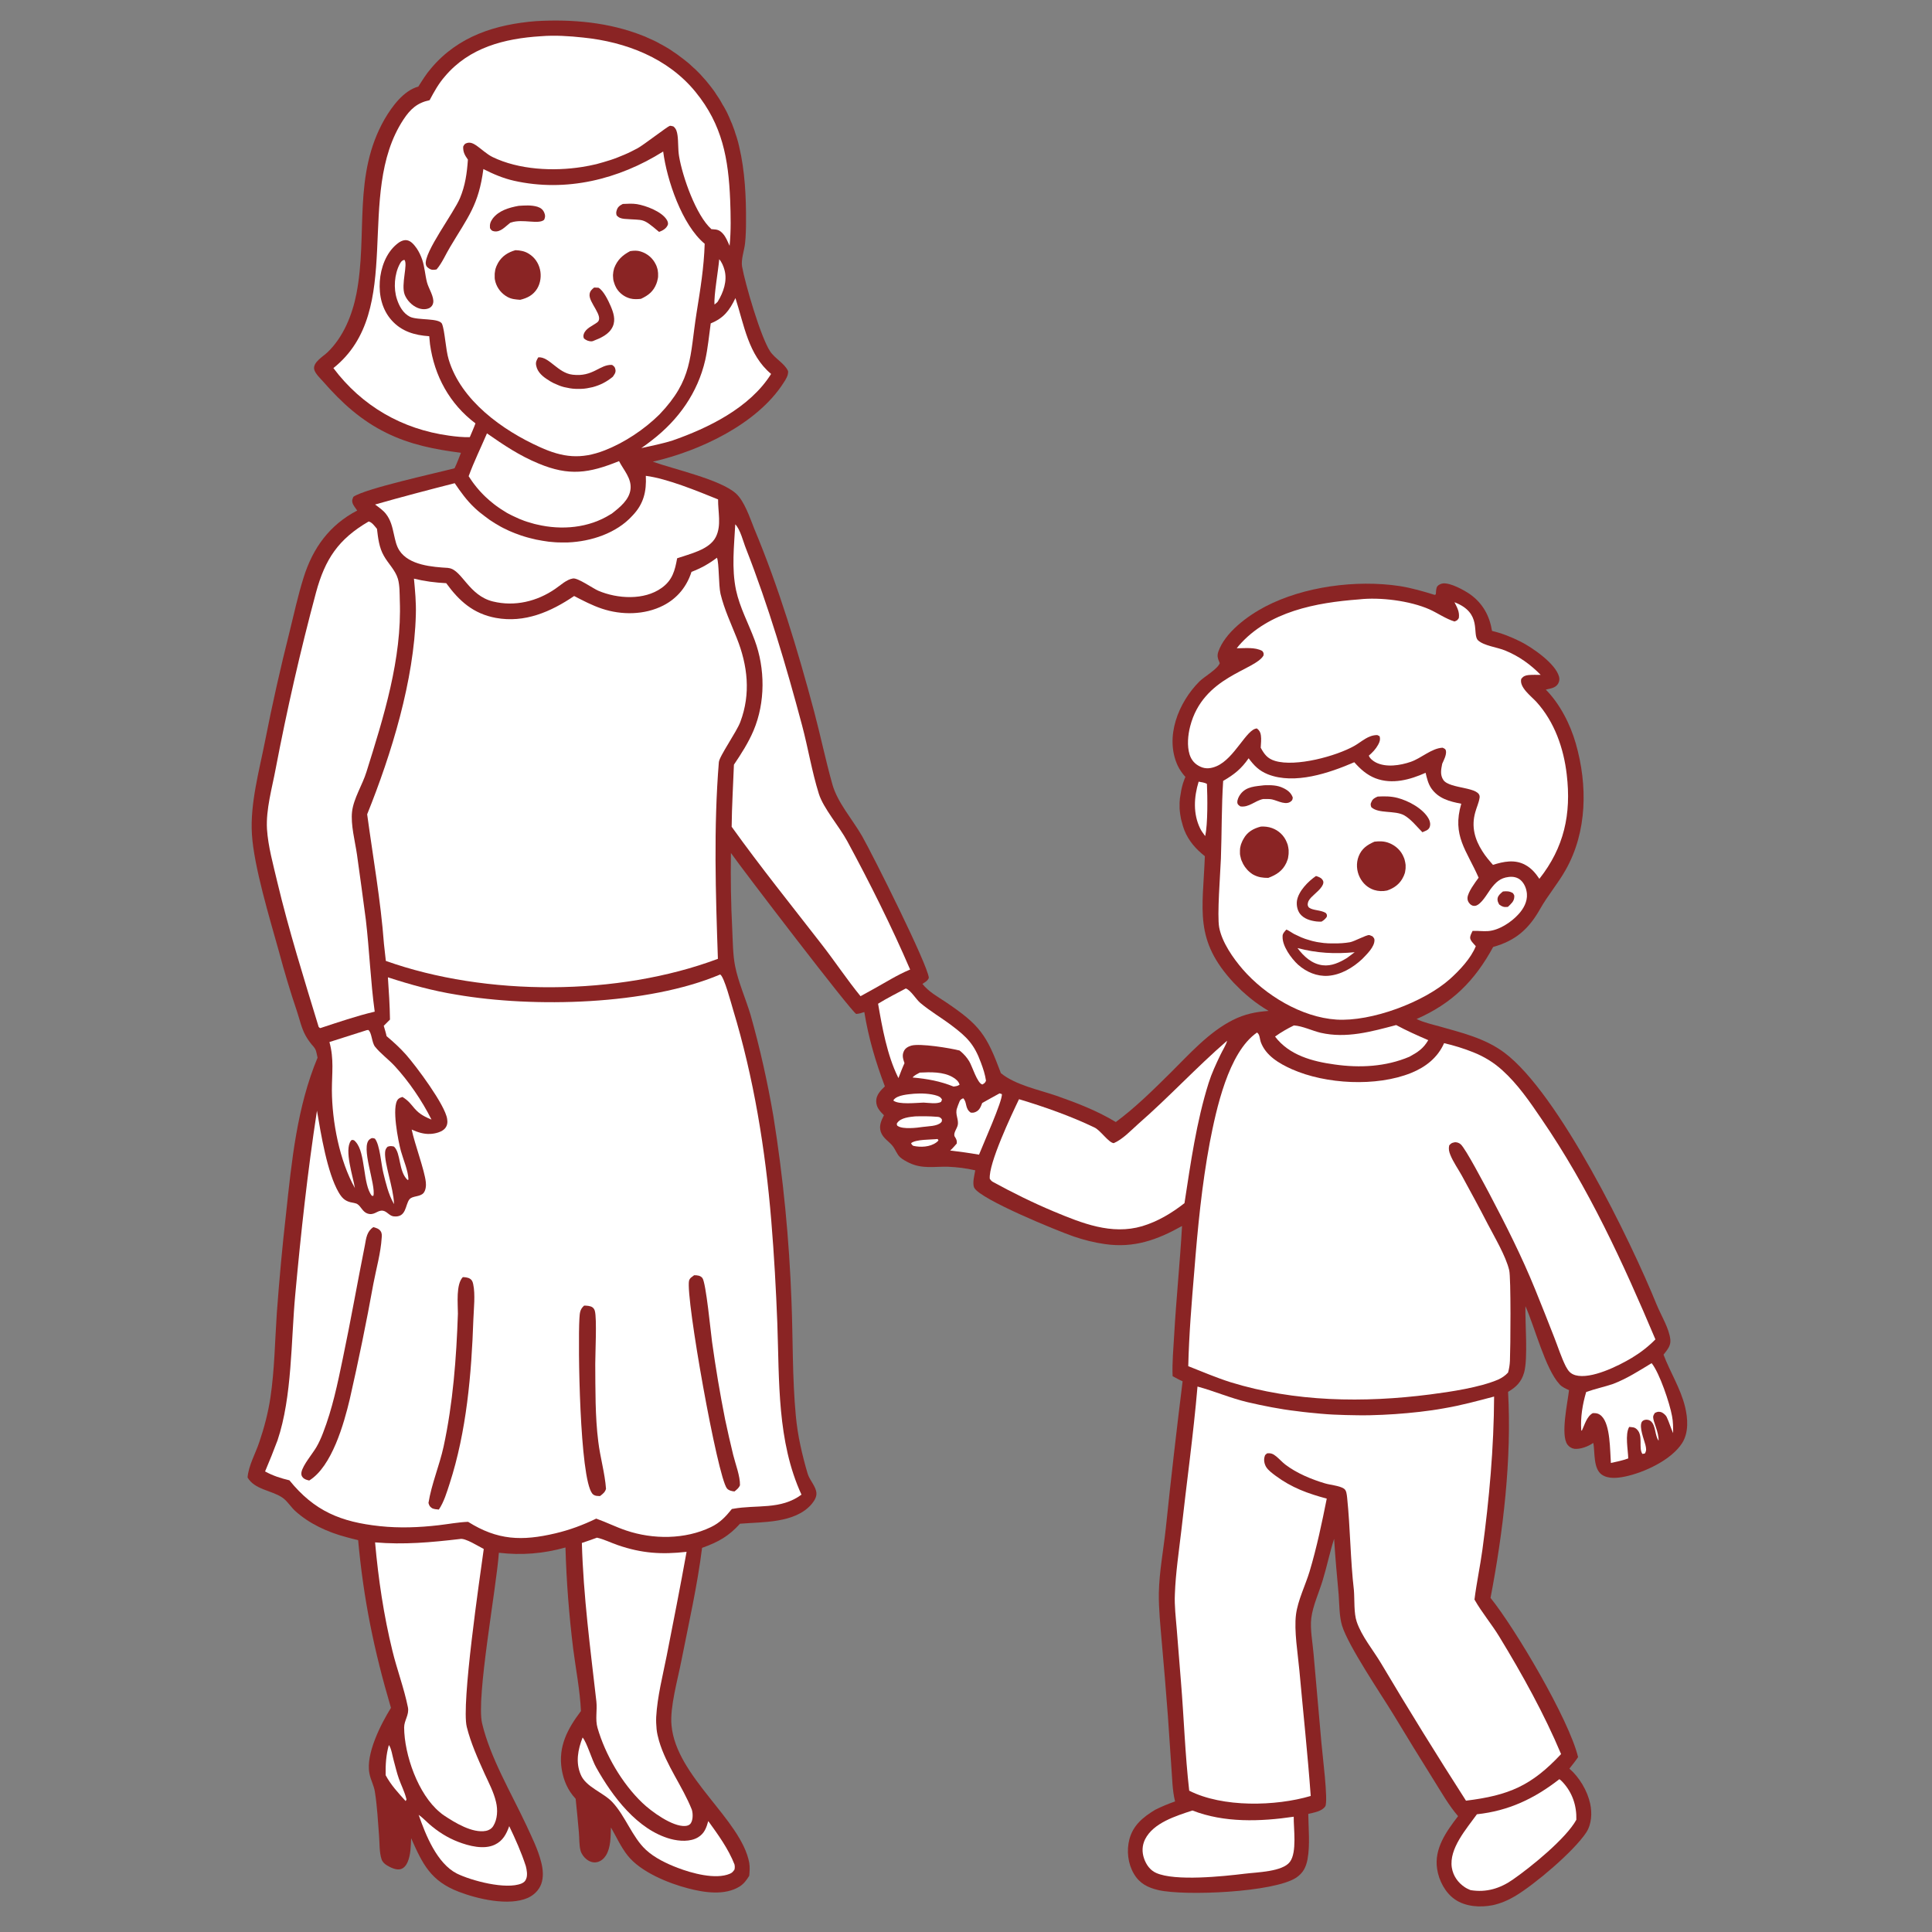 <?xml version="1.0" encoding="UTF-8"?> <svg xmlns="http://www.w3.org/2000/svg" xmlns:xlink="http://www.w3.org/1999/xlink" version="1.1" id="Layer_1" x="0px" y="0px" viewBox="0 0 1024 1024" style="enable-background:new 0 0 1024 1024;" xml:space="preserve"><rect x="0" y="0" width="1024" height="1024" fill="#808080" stroke="none"/> <style type="text/css"> .st0{fill:#8A2424;} .st1{fill:#FFFFFF;} </style> <path class="st0" d="M284.1,11.2c19.2-1.1,38.8,0.6,56.8,7.8c0.8,0.3,1.6,0.6,2.3,1c0.8,0.3,1.5,0.7,2.3,1c0.8,0.4,1.5,0.7,2.3,1.1 s1.5,0.8,2.2,1.2c0.7,0.4,1.5,0.8,2.2,1.2c0.7,0.4,1.5,0.9,2.2,1.3c0.7,0.4,1.4,0.9,2.1,1.4c0.7,0.5,1.4,0.9,2.1,1.4s1.4,1,2,1.5 s1.3,1,2,1.5c0.7,0.5,1.3,1.1,2,1.6c0.6,0.5,1.3,1.1,1.9,1.7c0.6,0.6,1.2,1.1,1.9,1.7c0.6,0.6,1.2,1.2,1.8,1.8 c0.6,0.6,1.2,1.2,1.7,1.8s1.1,1.2,1.7,1.9c0.6,0.6,1.1,1.3,1.6,1.9c0.5,0.7,1.1,1.3,1.6,2c0.5,0.7,1,1.3,1.5,2 c0.5,0.7,1,1.4,1.4,2.1c0.5,0.7,0.9,1.4,1.4,2.1c0.4,0.7,0.9,1.4,1.3,2.2c0.4,0.7,0.8,1.5,1.3,2.2c0.4,0.7,0.8,1.5,1.2,2.2 c0.4,0.8,0.8,1.5,1.1,2.3c0.4,0.8,0.7,1.5,1,2.3c0.3,0.8,0.7,1.5,1,2.3c0.3,0.8,0.6,1.6,0.9,2.4c0.3,0.8,0.6,1.6,0.8,2.4 c0.3,0.8,0.5,1.6,0.8,2.4c0.2,0.8,0.5,1.6,0.7,2.4c0.2,0.8,0.4,1.6,0.6,2.5c3,12.6,3.7,26.7,3.6,39.7c0,3.8-0.1,7.6-0.5,11.4 c-0.4,3.8-2.2,8.6-1.6,12.3c1.6,9.1,9.8,37.2,14.8,44.9c2.6,4,7.8,6.5,9.6,10.6c0.2,2.2-1.2,4.4-2.4,6.2 c-14,21.9-44.6,36.2-69.3,41.8c10.8,3.9,35.7,9.4,44,16.8c4.6,4.1,7.5,13.1,9.8,18.8c13,31.1,23,64.2,31.7,96.8 c3.4,12.8,6.1,25.9,9.7,38.7c2.7,9.6,10.7,18.6,15.7,27.3c5.7,10,35,68.5,35.4,75.2c-0.6,1.6-2.1,2.3-3.4,3.2 c3.5,4.3,7.7,6.5,12.2,9.5c18.3,12.3,21.8,17.4,29.4,37.8c7.7,6.3,20.2,8.8,29.5,12c10.8,3.8,21.5,7.9,31.4,13.9 c10.3-7.6,19.7-16.9,28.8-25.9c10.1-10,20.5-21.8,33.3-28.2c6.2-3.1,11.9-4.3,18.9-4.8c-1.7-1-3.4-2.1-5-3.2 c-1.6-1.1-3.2-2.3-4.8-3.6c-1.5-1.2-3-2.6-4.5-3.9c-1.4-1.4-2.8-2.8-4.2-4.2c-21.1-22.7-16.4-38.4-15.3-67.1 c-4.8-3.8-8.5-8-10.8-13.6c-0.2-0.6-0.4-1.1-0.6-1.7c-0.2-0.6-0.4-1.2-0.5-1.7c-0.2-0.6-0.3-1.2-0.5-1.8s-0.3-1.2-0.4-1.8 c-0.1-0.6-0.2-1.2-0.3-1.8c-0.1-0.6-0.1-1.2-0.2-1.8c-0.1-0.6-0.1-1.2-0.1-1.8c0-0.6,0-1.2,0-1.8c0-0.6,0-1.2,0.1-1.8 c0-0.6,0.1-1.2,0.2-1.8c0.1-0.6,0.2-1.2,0.3-1.8c0.1-0.6,0.2-1.2,0.3-1.8c0.1-0.6,0.3-1.2,0.4-1.8c0.2-0.6,0.3-1.2,0.5-1.8 c0.2-0.6,0.4-1.2,0.6-1.7c0.2-0.6,0.4-1.1,0.7-1.7c-1.6-1.8-3-3.7-4.1-6c-7-15.2,0.4-33.5,11.5-44.6c2.6-2.6,9.6-6.5,10.8-9.7 c-0.9-2.2-1.6-3.6-0.8-6c3.5-10.3,15.7-19.2,24.9-24c20.5-10.7,48.3-14.3,71.1-10.9c6.4,1,12.6,2.8,18.7,4.7l0.6-0.3 c0.1-1.2,0.1-3.3,0.8-4.2c0.6-0.9,2.1-1.5,3.1-1.6c4-0.3,11,3.5,14.3,5.8c6.7,4.8,10.3,11.4,11.6,19.4c5.2,1.2,10.4,3.3,15.2,5.7 c6.1,3.1,18.4,11.5,20.3,18.5c0.4,1.3,0.2,2.6-0.5,3.8c-1.4,2.3-4.1,2.5-6.5,3.1c7.5,7.6,13,18.4,15.9,28.6c6.3,22,6.1,46.7-5.4,67 c-4.1,7.3-9.5,13.5-13.6,20.8c-6,10.6-13,16.7-24.8,20c-9.8,18-21.7,29.9-40.6,38.2c3.7,1.8,8.1,2.8,12.1,3.9 c12,3.4,24.2,6.3,34.4,13.9c28.8,21.5,66.8,99.2,80.8,133.7c2.3,5.6,6.5,12.3,7.2,18.3c0.4,3.4-1.7,5.6-3.6,8.1 c3.5,9.3,9,17.8,11.4,27.6c1.5,6.2,2,13.6-1.5,19.2c-5.7,9-20.2,15.7-30.3,17.8c-3.9,0.8-8.8,1.4-12.3-1c-4.6-3.2-3.6-11.7-4.5-16.8 c-0.1,0.1-0.3,0.2-0.4,0.2c-2.5,1.7-6.5,3.2-9.6,2.9c-1.5-0.2-2.8-1-3.7-2.2c-3.8-5.1,0.1-22.3,0.8-28.9c-1.7-0.8-3.7-1.6-5-3.1 c-7.5-8-13.2-30.5-18.1-41.4c-0.2,9,1.4,27.7-0.7,35.2c-1.4,4.9-4.2,7.7-8.5,10.2c2,35.6-2.6,74.3-9.3,109.2 c13.2,16.4,41.7,64.6,46.4,84.4c-1.4,2.1-3,4.1-4.6,6.1c5.3,4.6,9.5,11.7,11,18.5c1.1,5,0.8,11-2.1,15.4 c-6.7,10.1-27.3,27.5-37.7,33.7c-3.7,2.2-7.7,3.9-11.9,4.8c-6.6,1.3-14.4,0.8-20-3.1c-5.1-3.5-8.5-10-9.4-16.1 c-1.7-10.8,4.9-19.9,11.1-28c-4.9-5.7-8.7-12.4-12.7-18.8c-7.3-11.7-14.6-23.5-21.7-35.3c-6.4-10.5-23.8-36.1-27.1-46.9 c-1.5-5-1.4-11.2-1.8-16.5c-0.9-9.8-1.8-19.7-2.4-29.5c-2.3,7.1-3.8,14.6-6,21.8c-1.9,6.4-5.3,13.7-6.1,20.2 c-0.7,5.8,0.7,13,1.2,18.9l4.2,47.6c0.4,5.1,3.7,30.7,2,33.3c-1.8,2.7-6.1,3.3-9,4c0.1,7.7,1,16.5-0.4,24.1c-0.8,4.2-2.4,7.3-6,9.7 c-11.8,7.8-58.9,9.8-73,6.6c-5.6-1.3-10-3.5-13-8.6c-3.2-5.4-4-12.3-2.4-18.4c2-7.5,7.4-11.8,13.7-15.6c3.4-1.7,6.8-3.1,10.5-4.4 c-1.5-6-1.5-12.5-2-18.7l-1.8-26.5c-1-13.3-2.1-26.6-3.3-39.9c-0.7-8.4-1.6-16.9-1.5-25.3c0.2-11.3,2.5-23.2,3.7-34.5 c2.7-26,5.7-51.9,8.9-77.8c-1.9-0.8-3.6-1.8-5.3-2.7c-0.3-7.1,0.4-14.4,0.8-21.4c1.1-19.4,3.1-38.8,4.2-58.2 c-13.2,7.4-25.5,11.8-40.8,9.6c-5.7-0.8-11.3-2.2-16.8-4.1c-8.4-2.9-49.1-19.5-52.5-25.7c-1.2-2.2,0.1-7,0.5-9.3 c-4.7-1.1-9.6-1.7-14.3-1.9c-7.5-0.2-13.7,1.3-20.8-2.1c-1.6-0.8-3.5-1.8-4.8-3c-1.6-1.5-2.4-4-3.8-5.8c-2.1-2.7-5.2-4.1-6.4-7.7 c-1-3.2,0.3-5.9,1.7-8.7c-2.2-2.2-4.1-4.2-4.1-7.5c0-3.3,2.4-5.7,4.6-7.8c-4.9-12.9-8.7-25.8-10.9-39.4c-1.5,0.5-2.7,0.9-4.3,1 c-2.5-1-60.7-77.1-66.4-85.3c-0.2,13.5,0,27,0.7,40.6c0.3,6.4,0.3,13.1,1.5,19.3c1.7,8.6,5.7,17.5,8.2,25.9c5,17.7,9,35.6,12.1,53.7 c2.6,16.2,4.7,32.5,6.3,48.9c1.6,16.4,2.7,32.8,3.3,49.2c0.8,20.2,0.4,40.7,2.3,60.8c0.5,5.2,1.3,10.4,2.4,15.5 c1.1,5.1,2.4,10.2,3.9,15.2c1,3.3,4.4,6.7,4.6,10.1c0.2,2.3-1.3,4.4-2.7,6.1c-8.8,10-25.7,9.2-37.8,10.2c-6,6.7-11.7,9.8-20.1,12.8 c-2.5,20.1-7.1,40.2-11,60c-1.9,9.8-6.1,24.4-5.2,34c2.4,27.3,36.9,49.9,41.2,72.9c0.4,2.3,0.2,4.6,0,6.9c-1.4,2.3-2.8,4.2-5.1,5.7 c-7.9,4.9-18.8,3.2-27.2,1c-10.5-2.7-25.3-8.7-32.2-17.5c-3.5-4.4-6-10-8.8-14.8c-0.2,4.9,0,10.6-2.7,14.9c-1.1,1.7-2.7,3.1-4.8,3.5 c-1.9,0.4-3.9-0.3-5.4-1.5c-1.4-1.1-2.7-2.8-3.2-4.6c-0.8-2.9-0.6-6.7-0.9-9.8c-0.5-5.9-1.1-11.8-1.7-17.7 c-4.2-4.5-6.4-9.7-7.4-15.7c-1.9-12.1,3.1-21.4,10.2-30.8c-0.5-10.9-2.7-22.1-4.1-32.9c-2.2-17.9-3.6-35.8-4.1-53.8 c-11.8,3.3-23.2,4.2-35.3,2.8c-1.3,18.6-12.1,76.7-8.9,90.4c4.3,18.2,15.5,37,23.4,53.9c2.9,6.3,6.2,12.8,7.9,19.6 c1,3.8,1.4,8,0,11.8c-1.3,3.3-3.8,5.7-7,7.2c-10.2,4.5-26.7,0.6-36.6-3.2c-14.9-5.7-19.2-14.6-25.3-28.4c-0.2,4.2-0.2,8.8-1.9,12.7 c-0.7,1.6-1.9,3.2-3.7,3.7c-2.3,0.6-5.2-0.8-7.2-2c-1.3-0.8-2.4-1.8-2.9-3.3c-1.2-3.6-1-8.5-1.3-12.3c-0.6-7.7-1-15.7-2.2-23.3 c-0.5-3.5-2.3-6.4-2.9-9.8c-2.1-10.3,6.1-26.3,11.4-34.8c-9-30.5-14.5-57.3-17.4-88.9c-2.1-0.5-4.2-1-6.3-1.6 c-9.8-2.6-19.5-7-27.1-13.9c-2.4-2.2-4.3-5.5-7-7.2c-5.6-3.7-14.5-4.1-18.2-10.5c0.5-6.3,4.2-12.7,6.2-18.7 c2.6-7.6,4.7-15.6,5.9-23.6c2.2-14.7,2.4-30,3.4-44.8c1.3-17.6,2.9-35.3,4.9-52.8c3-27.9,5.8-56.5,16.7-82.6 c-0.2-0.8-0.3-1.5-0.5-2.3c-0.3-1.4-0.6-2.3-1.5-3.4c-1.7-1.9-3.2-3.9-4.4-6.1c-2.1-3.8-3.1-8.5-4.5-12.7 c-3.6-10.6-6.8-21.4-9.7-32.2c-4.7-16.9-13.2-44.8-14.2-61.8c-1-16.2,3.9-33.7,7-49.5c3.8-19.3,8.1-38.5,12.9-57.5 c2.4-9.7,4.5-19.5,7.5-29c4.9-15.7,13.8-27.9,28.4-35.5c-0.8-1.2-2.1-2.7-2.5-4.1c-0.4-1.3,0-2,0.5-3.2c6.4-4.4,43.7-12.5,53.6-15.1 c1.3-2.7,2.3-5.4,3.4-8.2c-13.9-1.8-26.9-4.3-39.6-10.6c-13.4-6.6-23.6-15.9-33.4-27.1c-1.5-1.7-4.4-4.4-4.8-6.6 c-0.7-3.7,4.7-6.7,7.1-9c8.4-8.1,13.1-19.8,15.3-31c6.1-31.5-2.1-62.7,14.9-92.5c3.9-6.7,10.1-15.2,17.9-17.3 c2.1-3.3,4.1-6.6,6.7-9.6C242.8,19.1,262.8,12.9,284.1,11.2z"></path> <path class="st1" d="M496.9,603.7c0.2,0.1,0.3,0.4,0.5,0.7c-0.4,0.5-0.5,0.7-1.1,1.1c-3.4,2.5-8.4,2.7-12.3,1.8 c-1-0.9-0.6-0.4-1.1-1.4C485.4,603.8,493.5,604.1,496.9,603.7z"></path> <path class="st1" d="M381.2,137.4c1.3,1.4,2.3,3.8,2.8,5.7c1.6,5.8-0.6,11.9-3.6,16.8c-0.5,0.6-1.1,1-1.7,1.5 C378.3,156.7,380.7,143.4,381.2,137.4z"></path> <path class="st1" d="M487.5,568.5c5.6-0.3,12.4-0.5,17.4,2.4c1.6,0.9,3.2,2.2,3.7,4c-1.1,0.8-1.9,0.8-3.2,1 c-7.2-2.9-13.9-4.1-21.7-4.8C484.6,569.9,486.1,569.3,487.5,568.5z"></path> <path class="st1" d="M484.5,579.7c3.7-0.3,8.8-0.1,12.3,1.1c1.3,0.5,1.8,0.8,2.5,2l-0.5,1.2c-2.2,1.3-6.7,0.5-9.3,0.4 c-3.7,0.1-13.3,1.2-16-1.1c0.1-0.1,0.1-0.3,0.2-0.4C475.7,580.3,481.6,580,484.5,579.7z"></path> <path class="st1" d="M485.1,591.7c3.7-0.1,7.5-0.1,11.2,0.2c1.5,0.1,1.9,0.1,2.9,1.3c0,0.8,0.2,1.1-0.4,1.7c-2,2.1-7,2-9.7,2.4 c-3.2,0.5-10.4,1.3-13.1-0.4c-0.7-0.4-0.5-0.4-0.7-1.3c0.1-0.2,0.2-0.3,0.3-0.5C477.5,592.4,482.1,592,485.1,591.7z"></path> <path class="st1" d="M206.1,924.9c1.3,1.5,2,6.3,2.6,8.3c0.9,3.2,1.6,6.4,2.7,9.5c1.2,3.4,2.9,6.7,3.8,10.1c0.3,1.3,0.4,0.7-0.2,1.8 c-4-4.4-7.8-8.5-10.6-13.7C204.3,935.3,204.6,930.2,206.1,924.9z"></path> <path class="st1" d="M635.3,414.3c1.5,0.3,3.1,0.4,4.4,1.2c0.3,7.1,0.5,20.9-0.9,27.6l-0.2-0.2c-0.9-1.2-1.8-2.4-2.5-3.8 C632.3,431.3,632.8,422.5,635.3,414.3z"></path> <path class="st1" d="M529.8,579.5l1.2,0.4c0.6,3.1-10.2,27.2-12.1,32.1c-5.1-0.9-10.2-1.6-15.3-2.2c1.3-1.1,2.3-2.4,3.5-3.7 c0.1-1.3,0-1.8-0.6-2.9c-0.1-0.1-0.5-0.9-0.6-1c-0.6-1.8,1.3-4,1.7-5.8c0.7-3.1-1.6-5.9-0.3-9.2c0.3-0.9,0.6-1.8,1-2.7 c0.5-1.5,0.9-1.8,2.2-2.4c2.2,2.1,0.8,5.4,4,7.6c0.9,0.1,1.6,0.1,2.5-0.3c2.2-0.9,2.8-2.8,3.6-4.8 C523.7,582.8,526.8,581.2,529.8,579.5z"></path> <path class="st1" d="M221.9,961.9c2,1.4,3.8,3.3,5.6,4.9c4.6,4,9.6,7.2,15.3,9.4c5.7,2.2,13.7,4.3,19.5,1.5c4.2-2,6.1-5.6,7.6-9.8 c3.3,6.9,6.4,13.8,8.8,21.2c0.5,2,1,4.7,0.2,6.7c-0.5,1.3-1.2,1.9-2.5,2.5c-8.3,3.4-26.6-1.5-34.3-5.3 C231.6,987.6,225.6,972.6,221.9,961.9z"></path> <path class="st1" d="M480.1,523.9c2.7,1,5.3,5.6,7.6,7.6c5.2,4.4,11.4,8,16.8,12.1c8.1,6.1,11.9,10,15.4,19.6 c1.2,3.2,2.2,6.2,2.7,9.6c-0.5,1.2-0.8,1.3-1.9,2c-2.7-0.5-5.4-9.7-7-12.3c-1.3-2.1-2.7-3.7-4.6-5.3c-0.2-0.1-0.3-0.2-0.5-0.4 c-5-1.3-21-3.9-25.6-2.6c-1.7,0.5-3.3,1.4-4,3.1c-1,2.2-0.3,4.1,0.4,6.2c-1.2,2.6-2.2,5.3-3.2,7.9c-0.1-0.2-0.2-0.4-0.3-0.6 c-5.7-11.6-8.3-26.1-10.5-38.8C470.2,529,475.3,526.5,480.1,523.9z"></path> <path class="st1" d="M308.8,920.9c2.3,2.7,4.9,11.9,7.2,15.9c8.5,15.2,21.8,33.1,39.5,37.9c4.5,1.2,10.4,1.6,14.5-0.9 c3.3-2,4.4-5,5.4-8.6c5.2,7.2,10.6,14.6,13.9,23c0.2,1,0.2,1.7,0,2.7c-0.7,1-1.2,1.7-2.4,2.2c-7.6,3.3-20.4-0.3-27.7-3.1 c-5.8-2.2-12.3-5.3-16.9-9.6c-7.2-6.7-10.8-17.8-17.7-25.2c-4.7-5.1-14.1-8-16.8-14.6C305,934.1,306.3,927.3,308.8,920.9z"></path> <path class="st1" d="M685.8,543.5c4.6,0.3,9.6,2.8,14.2,3.9c13.6,3.1,26.8-0.6,40-4.1c5.6,3,11.2,5.5,17,8c-2.6,4.5-5.6,6.4-10,8.8 c-12.5,5.3-26.3,6-39.6,4.1c-11.8-1.6-24.1-4.9-31.6-14.8C679,547.1,682.3,545.2,685.8,543.5z"></path> <path class="st1" d="M875.4,722.5c4.2,5.2,9.6,21.3,10.8,28c0.6,3,0.6,6,0.6,9.1c-1.3-2.8-2.1-5.8-3.4-8.5c-0.5-1.1-2-2.4-3.2-2.7 c-1.4-0.3-1.8-0.1-3.1,0.5c-0.4,0.7-0.9,1.3-0.9,2.2c0,2.5,3,7.8,2.9,12.5c-2.1-2.8-1.4-8.1-4.2-10.4c-0.9-0.7-2.2-0.9-3.2-0.6 c-0.7,0.2-1.3,0.6-1.6,1.2c-1.3,2.8,1.2,9,2,12c0.4,1.8,0.7,3-0.3,4.6l-1.3,0.2c-2.2-3.2,0.6-9.6-2.9-13c-1.3-1.3-2.5-1.1-4.1-1.3 c-2.3,4-0.6,12.1-0.5,16.7c-3,1.1-6,1.7-9.2,2.4c-0.5-6.4-0.2-20.2-4.9-24.8c-1.4-1.4-2.8-1.7-4.7-1.6c-3.2,1.7-4.3,6.2-5.8,9.3 l-0.3-0.2c-0.5-6.8,0.7-13.9,2.6-20.3c4.7-1.7,9.6-2.7,14.3-4.3C862.3,730.7,868.8,726.5,875.4,722.5z"></path> <path class="st1" d="M389.8,158c4.6,14.2,6.8,30.1,18.9,40.2c-11.2,17.9-33.3,28.7-52.6,35.4c-5.3,1.6-10.7,2.7-16.2,3.9 c1.9-1.3,3.8-2.7,5.7-4.2c14-10.8,24.2-25.1,28.2-42.5c1.4-6.3,2-13,2.9-19.4C383.6,168.6,386.6,164.6,389.8,158z"></path> <path class="st1" d="M826.5,943c0.6,0.4,1.2,1,1.7,1.5c5.2,5.6,7.5,12.5,7.3,20c-5.4,9.9-24,25-33.5,31.6 c-6.8,4.8-14.2,7.1-22.6,5.7c-1.1-0.5-2.1-0.9-3.1-1.6c-3.6-2.4-6.1-6-6.8-10.3c-1.6-10.1,7.8-20.6,13.3-28.3 C799.6,959.8,813.3,953.3,826.5,943z"></path> <path class="st1" d="M194.4,546l0.8-0.1c1.9,1.3,1.8,6.7,3.6,8.9c2.9,3.6,7,6.6,10.2,10c7.6,8.2,14.7,18.6,19.7,28.6 c-10.4-4.1-8.7-7.9-15.4-12c-0.9,0.3-1.6,0.5-2.3,1.2c-3.6,3.8,0.1,22.4,1.5,27.5c1.3,4.7,3.8,10.2,4,15.1l-0.5,0.2 c-4.9-4.7-3.4-14.2-7.2-17.7c-1.4-0.3-2-0.4-3.4,0.1c-0.9,1-1.2,1.6-1.3,3c-0.4,5.7,4.4,19,4.7,26.7l0,0.7l-0.2-0.4 c-2.8-5.1-4-10.4-5.4-16c-1.2-4.6-1.8-15-4.5-18.3c-1.2-0.4-1.6-0.5-2.7,0.3c-5.2,3.7,3.4,24.3,1.9,30l-0.8,0 c-4.9-6-3.2-22.8-8.6-28.6c-0.8-0.9-0.9-1-2.1-1c-0.1,0.1-0.3,0.3-0.4,0.4c-3.7,4.9,1.2,19.2,2.1,25.1 c-8.2-14.6-12.1-35.2-12.2-51.8c0-9.1,1.2-16.6-1.3-25.6L194.4,546z"></path> <path class="st1" d="M632,959.6c16.9,6.6,36.1,5.9,53.7,3.3c-0.1,6.3,1.8,18.8-2,23.9c-3.9,5.3-17.5,5.5-23.9,6.3 c-11.4,1.4-37,4.1-47-0.4c-3.2-1.4-5.3-4.4-6.4-7.6c-1.2-3.4-1.1-6.9,0.5-10.2C611.3,966.1,623.3,962.5,632,959.6z"></path> <path class="st1" d="M258.1,229.7c8.9,6.2,17.2,11.8,27.4,16c16.1,6.7,26.6,5.2,42.6-1.3c2.4,4.7,6.7,9.1,6.1,14.8 c-0.6,5.7-5.7,9.7-9.9,13c-0.2,0.1-0.4,0.3-0.7,0.4c-11.5,7.3-26,8.5-39,5.4c-0.9-0.2-1.8-0.4-2.7-0.7c-0.9-0.3-1.8-0.5-2.7-0.8 c-0.9-0.3-1.8-0.6-2.7-1c-0.9-0.3-1.8-0.7-2.6-1.1c-0.9-0.4-1.7-0.8-2.6-1.2c-0.8-0.4-1.7-0.9-2.5-1.3c-0.8-0.5-1.6-1-2.4-1.5 c-0.8-0.5-1.6-1-2.4-1.6c-0.8-0.5-1.5-1.1-2.3-1.7c-0.7-0.6-1.5-1.2-2.2-1.8c-0.7-0.6-1.4-1.3-2.1-1.9c-0.7-0.7-1.4-1.3-2-2 c-0.7-0.7-1.3-1.4-1.9-2.1c-0.6-0.7-1.2-1.4-1.8-2.2c-0.6-0.7-1.1-1.5-1.7-2.3c-0.5-0.8-1.1-1.6-1.6-2.4 C251.2,244.7,254.9,237.2,258.1,229.7z"></path> <path class="st1" d="M316.4,815c3.7,0.8,7.6,2.8,11.2,4c12.6,4.3,23,5,36.3,3.5c-3.3,18.3-6.9,36.6-10.5,54.9 c-2.1,10.6-5,21.8-5.6,32.6c-0.1,2.1,0,4.3,0.2,6.4c0.2,2.1,0.7,4.2,1.3,6.3c3.9,13.2,12.4,23.9,17.4,36.5c0,0.1,0.1,0.3,0.1,0.4 c0.5,1.9,0.5,5.1-0.7,6.8c-0.7,1-1.7,1.3-2.9,1.4c-6.8,0.5-18-7.7-22.7-12.2c-10.8-10.3-19.7-25.6-23.8-39.8 c-1.3-4.5-0.1-9.3-0.6-13.9c-3.2-28.1-6.9-55.8-7.7-84.1C311.1,816.9,313.7,816,316.4,815z"></path> <path class="st1" d="M650.4,551.6c-0.5,2.2-2.6,5.4-3.6,7.6c-2.3,4.8-4.6,9.7-6.2,14.8c-6.5,20.7-9.5,42.3-12.8,63.7 c-6.8,5.3-14.1,9.7-22.4,12.2c-16.3,4.8-32-1.6-46.9-7.8c-11.2-4.7-21.7-9.9-32.3-15.7c-0.8-0.5-1-0.8-1.6-1.6 c-0.7-8.1,11.5-33.9,15.5-42.2c13.4,4,27.5,9,40,15c3.2,1.5,7.4,8,10.2,8.3c4.7-2,9.2-6.8,13-10.2 C619.8,581.3,634.1,565.7,650.4,551.6z"></path> <path class="st1" d="M243.8,815.7c2.7-0.7,10,4,12.6,5.3c-2.1,15.3-12,82.4-9,94.3c2.1,8.5,5.9,16.9,9.5,24.9 c2.2,4.8,4.8,9.7,6,14.9c1,4.1,0.8,9.2-1.5,12.8c-0.9,1.4-2.3,2.2-3.8,2.5c-7.2,1.4-16.6-4.4-22.3-8.2c-0.8-0.5-1.5-1.1-2.2-1.7 c-11.5-9.5-18.8-30.4-18.9-44.9c0-3.8,2.8-6.7,2-10.7c-2-10-5.8-20-8.2-29.9c-4.6-18.7-7.5-38.3-9.2-57.5 C214.1,818.8,228.4,817.5,243.8,815.7z"></path> <path class="st1" d="M342.3,252.2c11.5,1.5,27.4,8.1,38.3,12.5c-0.1,6.5,1.9,13.8-1.2,19.9c-3.4,6.8-13.9,9-20.5,11.3 c-1.2,6.6-2.5,11.6-8.2,15.7c-9.3,6.7-23.5,5.8-33.6,1.5c-2.8-1.2-10.8-6.9-13.4-6.5c-3.4,0.5-6.6,3.6-9.4,5.5 c-9.7,6.7-21.5,9.5-33,6.7c-12.8-3.1-16.4-16.6-23.3-17.7c-0.2,0-0.3,0-0.5-0.1c-8.4-0.5-20.7-1.4-25.8-9.2 c-1.7-2.6-2.2-5.5-2.9-8.5c-0.9-4.1-1.7-7.7-4.3-11c-1.5-1.9-3.7-3.4-5.7-4.9c14-4,28.1-7.7,42.2-11.3c3.2,4.7,6.4,9.2,10.7,13.2 c0.8,0.8,1.7,1.5,2.5,2.2c0.9,0.7,1.8,1.4,2.7,2.1c0.9,0.7,1.8,1.3,2.7,2c0.9,0.6,1.9,1.2,2.8,1.8c1,0.6,1.9,1.1,2.9,1.7 c1,0.5,2,1.1,3,1.5c1,0.5,2,1,3.1,1.4c1,0.4,2.1,0.9,3.1,1.2c1.1,0.4,2.1,0.8,3.2,1.1c1.1,0.3,2.2,0.7,3.2,0.9 c1.1,0.3,2.2,0.5,3.3,0.8c1.1,0.2,2.2,0.4,3.3,0.6c1.1,0.2,2.2,0.3,3.3,0.5c1.1,0.1,2.2,0.2,3.4,0.3c1.1,0.1,2.2,0.1,3.4,0.1 c1.1,0,2.2,0,3.4,0c12.3-0.5,25.8-4.9,34.2-14.2C341.2,267.1,342.7,260.4,342.3,252.2z"></path> <path class="st1" d="M389.7,277.9c2.7,2.7,4.2,9.2,5.7,12.9c11.9,30.4,21.3,62.1,29.7,93.6c3.2,12,5.2,24.5,8.9,36.3 c2.4,7.7,10.9,17.4,15.1,25.2c11.8,21.8,23.5,45.2,33.3,68c-0.1,0-0.2,0.1-0.3,0.1c-6.7,2.8-12.9,6.8-19.3,10.3l-6.7,3.7 c-7.2-8.8-13.6-18.5-20.7-27.6c-16.2-20.9-32.1-40.6-47.6-62.2c0.1-11,0.8-22,1.2-32.9c3.9-5.8,7.7-11.7,10.4-18.1 c6.3-14.9,6.2-32.9,0.6-47.9c-3.3-8.9-7.9-17.3-9.9-26.6C387.7,301.1,389.1,289.5,389.7,277.9z"></path> <path class="st1" d="M195.4,276.4c1.8,0.4,3.2,2.5,4.4,3.9c0.6,4.9,1.1,9.8,3.6,14.2c2.3,4.2,6.1,7.6,7.5,12.3c1,3.5,0.9,7.9,1,11.5 c1.2,30.8-8.6,61.9-17.7,90.9c-2.1,6.8-6.8,14-7.6,21c-0.8,6.8,1.6,15.8,2.6,22.7c1.6,11.5,3.2,23,4.7,34.6 c1.9,16.2,2.5,32.6,4.7,48.7c-9.8,2.3-19.3,5.6-28.8,8.7c-0.5-0.1-0.2,0-0.9-0.6c-7.8-25.6-15.8-51.1-22-77.1 c-2.1-9-4.8-18.5-5.4-27.8c-0.6-10.4,2.7-21.7,4.6-31.9c6-31.4,13.1-62.6,21.4-93.5C172.3,296.3,179.4,285.7,195.4,276.4z"></path> <path class="st1" d="M720.2,317.7c11.3-1.3,27.1,0.7,37.5,5.3c4.4,2,8.6,5,13.2,6.4c1.4-0.5,1.5-0.6,2.3-1.8 c0.5-3.3-0.9-5.6-2.3-8.4c15,5.7,9.1,16.9,12.5,20.2c3.1,2.9,10.4,3.7,14.4,5.4c7.3,3,13.3,7.3,18.8,12.9c-2.1,0-4.3-0.1-6.5,0.1 c-1.7,0.2-2.7,0.6-3.8,2c-1.2,4.5,5.3,9.2,8.1,12.3c9.5,10.5,14.4,24.5,16,38.4c2.5,21-1.4,38.7-14.5,55.3c-2-3-4.3-5.7-7.5-7.4 c-5.5-3-11.4-1.8-17.1,0c-2-2.3-4-4.6-5.6-7.2c-4.1-6.4-5.9-13.1-3.8-20.6c0.7-2.6,1.9-5.1,2.3-7.7c1.1-6.1-15.8-4.5-19.2-9.5 c-1.8-2.7-1.2-5.6-0.6-8.6c0.8-1.8,2.3-4.6,2-6.7c-0.2-1.2-0.8-1.3-1.8-1.8c-5.9,0.3-11.3,5.6-16.9,7.5c-5.5,1.9-13.1,3.1-18.5,0.3 c-1.4-0.7-3.2-2.1-3.7-3.6c1.9-1.6,3.7-3.5,4.9-5.7c0.9-1.6,1.3-2.9,0.8-4.6l-1.2-0.6c-4.9,0-8.1,3.4-12.1,5.7 c-9.7,5.5-31.1,11.3-42.1,8c-4-1.2-5.7-3.5-7.6-7c0.1-2.1,0.4-4.5,0.1-6.5c-0.2-1.6-0.8-2.7-2.1-3.7c-5.5,0.2-11.8,15.9-21.4,20 c-2.8,1.2-5.7,1.6-8.5,0.3c-2.9-1.3-4.8-3.4-5.8-6.5c-1.4-4.5-0.9-10.3,0.3-14.9c6.8-26.6,34.4-29.6,38.9-37.6 c0.1-1.4,0.1-1.3-0.7-2.4c-3.9-2.1-9.1-1.4-13.5-1.4c0.4-0.5,0.7-0.9,1.1-1.4C672.4,324,697.7,319.4,720.2,317.7z"></path> <path class="st1" d="M661.8,401.9c2.9,3.9,5.5,6.6,10.2,8.5c14.2,5.6,32.6-0.7,45.8-6.4c3.2,3.6,6.6,6.7,11.2,8.5 c8.9,3.4,18.3,0.8,26.6-2.9c0.7,2.9,1.3,5.7,3,8.2c3.8,5.5,9.7,7,15.9,8.2c-5,17,2.9,24.7,9.2,39.2c-1.9,2.6-5.6,7.5-5.9,10.6 c-0.1,1.3,0.4,2.4,1.3,3.3c0.8,0.8,1.7,1.2,2.9,1c3.1-0.7,6.2-6.3,8-8.8c2.7-3.6,5.1-6,9.7-6.5c2.3-0.3,4.6,0.2,6.3,1.7 c2,1.8,3.1,4.6,3.3,7.3c0.3,4.1-1.8,7.9-4.5,10.8c-3.8,4.2-10.3,8.5-16.1,8.9c-2.6,0.2-5.1-0.2-7.7-0.1l-0.5,0 c-0.5,0.9-1.2,2.4-1.3,3.4c-0.1,1.7,1.9,3.4,3,4.7c-2.6,6.5-8.6,12.8-13.7,17.4c-13.8,12.3-41.6,22.7-60.2,21.5 c-18.4-1.2-37.7-12.9-49.6-26.6c-5.1-5.9-11-14.3-12.5-22.2c-1.2-6.3,0.6-28.7,0.9-36.5c0.5-13.7,0.3-27.6,1.2-41.2 C654.3,410.4,657.9,407.5,661.8,401.9z"></path> <path class="st0" d="M796.6,472.5c2.1-0.2,3.5-0.2,5.3,0.9c0.5,0.8,0.8,1,0.7,2c-0.1,2.4-1.7,3.6-3.3,5.2c-0.1,0-0.3,0.1-0.4,0.1 c-1.8,0.2-2.9-0.2-4.3-1.3c-0.6-1.2-1.1-2-0.8-3.5C794.2,474.4,795.4,473.5,796.6,472.5z"></path> <path class="st0" d="M697.5,464.3c1,0.3,2.5,0.8,3.2,1.7c0.5,0.6,0.8,1.2,0.7,1.9c-0.3,2.7-4.5,5.7-6.4,7.7 c-1.2,1.3-1.9,2.3-1.9,4.1c0.2,0.5,0.3,1.1,0.8,1.4c2,1.5,6.3,1.2,8.8,2.8c0.7,1,0.7,0.9,0.5,2.1c-0.9,1.2-1.6,1.8-2.8,2.5 c-0.9,0-1.7,0-2.6-0.1c-3.3-0.4-6.7-1.4-8.8-4.1c-1.4-1.9-1.9-4.5-1.6-6.8C688.2,472.3,693.4,467.1,697.5,464.3z"></path> <path class="st0" d="M670.1,416.2c3.5-0.1,6.9-0.1,10.1,1.5c2.3,1.1,4.1,2.5,5,5c-0.1,0.6-0.1,1.1-0.5,1.6c-2.7,3-7.3,0.1-10.5-0.6 c-1.5-0.3-3.2-0.2-4.7-0.2c-4.4,0.9-7.5,4.6-12.1,3.9c-0.9-0.7-1.5-0.9-1.6-2.2c0-1.5,0.8-3.1,1.7-4.3 C660.6,416.8,665.4,416.8,670.1,416.2z"></path> <path class="st0" d="M730.2,422.2c3.6-0.2,7-0.2,10.5,0.7c5.8,1.5,13.7,5.7,16.6,11.2c0.7,1.3,1,3,0.4,4.4c-0.7,1.6-2.3,1.9-3.8,2.6 c-3-3-6-6.9-9.7-9c-5-2.7-13.6-0.7-17.4-4.3c-0.4-1.3-0.5-1.6,0.1-2.8C727.5,423.4,728.8,422.8,730.2,422.2z"></path> <path class="st0" d="M728.5,446.1c2.6-0.3,5.2-0.3,7.7,0.7c3.6,1.4,6.5,4.1,7.9,7.8c0.2,0.4,0.3,0.8,0.4,1.2 c0.1,0.4,0.2,0.8,0.3,1.3c0.1,0.4,0.1,0.9,0.2,1.3c0,0.4,0,0.9,0,1.3c0,0.4,0,0.9-0.1,1.3c-0.1,0.4-0.1,0.9-0.2,1.3 c-0.1,0.4-0.2,0.8-0.4,1.2c-0.1,0.4-0.3,0.8-0.5,1.2c-1.7,3.7-4.8,6-8.6,7.3c-2.3,0.5-4.7,0.4-6.9-0.3c-3.4-1.1-6-3.5-7.6-6.7 c-1.7-3.4-2-7.5-0.6-11.1C721.7,449.8,724.6,447.8,728.5,446.1z"></path> <path class="st0" d="M668.3,438.1c1.9-0.1,4,0.1,5.9,0.8c3.6,1.3,6.4,4,7.8,7.5c0.2,0.4,0.3,0.9,0.5,1.3c0.1,0.4,0.2,0.9,0.3,1.4 c0.1,0.5,0.1,0.9,0.2,1.4c0,0.5,0,0.9,0,1.4c0,0.5,0,0.9-0.1,1.4c-0.1,0.5-0.1,0.9-0.2,1.4c-0.1,0.5-0.2,0.9-0.4,1.3 c-0.2,0.4-0.3,0.9-0.5,1.3c-2,4.3-5.3,6.4-9.6,8c-2.9,0-5.3-0.3-7.9-1.7c-0.4-0.2-0.8-0.5-1.2-0.8c-0.4-0.3-0.8-0.6-1.1-0.9 c-0.4-0.3-0.7-0.7-1-1c-0.3-0.4-0.6-0.7-0.9-1.1c-0.3-0.4-0.6-0.8-0.8-1.2c-0.3-0.4-0.5-0.8-0.7-1.3c-0.2-0.4-0.4-0.9-0.6-1.3 c-0.2-0.5-0.3-0.9-0.4-1.4c-0.1-0.4-0.2-0.9-0.3-1.3c-0.1-0.4-0.1-0.9-0.1-1.3s0-0.9,0-1.3c0-0.4,0.1-0.9,0.1-1.3 c0.1-0.4,0.2-0.9,0.3-1.3c0.1-0.4,0.2-0.8,0.4-1.2s0.3-0.8,0.5-1.2c0.2-0.4,0.4-0.8,0.6-1.1C661.1,440.9,664.4,439.1,668.3,438.1z"></path> <path class="st0" d="M681.8,492.7c0.9,0.4,0.6,0.2,1.4,0.7c0.6,0.4,1.2,0.7,1.8,1.1s1.2,0.7,1.9,1s1.3,0.6,1.9,0.9 c0.6,0.3,1.3,0.6,1.9,0.8c0.7,0.3,1.3,0.5,2,0.7c0.7,0.2,1.3,0.4,2,0.6c0.7,0.2,1.3,0.4,2,0.5c0.7,0.2,1.4,0.3,2,0.4 c0.7,0.1,1.4,0.2,2.1,0.3c0.7,0.1,1.4,0.2,2.1,0.2c0.7,0.1,1.4,0.1,2.1,0.1s1.4,0,2.1,0c0.7,0,1.4,0,2.1,0c0.7,0,1.4-0.1,2.1-0.1 c0.7-0.1,1.4-0.1,2.1-0.2c0.7-0.1,1.4-0.2,2.1-0.3c2.3-0.4,8.6-3.9,10.2-3.8c0.6,0.1,1.2,0.5,1.8,0.7c0.5,0.7,1,1,1,1.9 c0.1,3.7-4.1,7.6-6.5,10.1c-4.9,4.6-11.3,8.4-18.1,8.9c-5.9,0.4-11.5-2-15.9-5.9c-3.6-3.3-8.4-9.9-8.2-14.9 C679.7,494.9,680.7,493.9,681.8,492.7z"></path> <path class="st1" d="M687.7,502.5c10.4,2.7,19.6,3.2,30.3,2.2l-4,3c-3.9,2.4-8.3,4.5-13,3.9C695.3,510.9,691,506.9,687.7,502.5z"></path> <path class="st1" d="M634.7,734.9c8.9,2.4,17.3,6.1,26.6,8.3c4.3,1,8.5,1.9,12.8,2.7c4.3,0.8,8.6,1.5,13,2c4.3,0.6,8.7,1,13,1.4 c4.4,0.4,8.7,0.6,13.1,0.7c4.4,0.1,8.7,0.2,13.1,0.1c4.4-0.1,8.7-0.3,13.1-0.6s8.7-0.7,13.1-1.2c4.3-0.5,8.7-1.1,13-1.9 c8.9-1.5,17.7-3.9,26.4-6.2c-0.1,26.8-2.6,54.7-6.2,81.2c-1.2,8.8-3.1,17.6-4.2,26.4c3.9,6.9,9.2,13.1,13.3,19.9 c12,19.7,23.7,40.8,32.6,62c-15.7,16.8-27.7,21.9-50.4,24.7c-15.4-24-30.4-48.2-45-72.8c-4.1-6.9-10.3-14.3-12.9-22 c-1.6-4.6-1.1-11.7-1.5-16.7c-1.9-16.3-1.9-32.9-3.6-49.2c-0.2-1.5-0.3-3.8-1.7-4.7c-2.4-1.6-7.2-1.9-10.1-2.8 c-7.1-2.1-15-5.4-20.9-9.9c-1.7-1.3-3.2-3-4.9-4.4c-1.6-1.3-2.7-1.8-4.8-1.6c-0.7,0.6-1.1,0.7-1.3,1.6c-0.6,1.8-0.2,3.9,0.7,5.5 c1.1,1.9,3.4,3.5,5.1,4.8c8.5,6.3,17,9.4,27.1,12.1c-2.6,13-5.3,25.9-9.1,38.6c-2.2,7.3-6.2,15.2-7.2,22.8c-1.1,8.6,1,20.9,1.8,29.8 c2,22.1,4.4,44.3,6,66.4c-18.6,5.5-46.7,6.2-64.4-2.8c-2.2-19.2-2.8-38.7-4.4-58l-2.2-27.5c-0.5-6.2-1.3-12.6-1-18.7 c0.4-11.1,2.1-22.4,3.4-33.5C628.9,786.2,632.5,760.6,634.7,734.9z"></path> <path class="st1" d="M286.7,19.2c7.3-0.6,15.1-0.1,22.4,0.7c22.6,2.3,45,10.9,59.6,28.9c14.2,17.4,17.4,35.4,18.3,57.2 c0.3,8.1,0.5,16.3-0.3,24.3c-1-2.2-1.9-4.6-3.5-6.4c-1.7-1.9-3-2.3-5.5-2.4c-0.2,0-0.4,0-0.6,0c-8.2-7.3-15.4-27.9-17.2-38.8 c-0.6-3.7-0.3-7.4-0.8-11c-0.3-1.9-0.6-3.4-2.2-4.7c-0.6-0.1-1.3-0.4-1.9-0.3c-1.2,0.3-13.8,10.1-17.1,11.9c-2.3,1.2-4.6,2.4-7,3.4 c-2.4,1-4.8,2-7.3,2.8s-4.9,1.5-7.5,2.2c-2.5,0.6-5.1,1.1-7.6,1.5C293.3,90.9,275,90,261,83.2c-3-1.5-5.7-4.1-8.4-6 c-1.5-1-3.2-2-5.1-1.4c-1.3,0.4-1.4,0.8-2,1.9c-0.1,2.9,0.8,4.5,2.5,6.9c-0.5,7.2-1.4,13.7-4.2,20.4c-3.3,7.9-19.2,28.8-18.1,35.1 c0.2,1.1,0.8,1.6,1.7,2.2c1.3,0.9,2.5,0.8,4,0.5c3-3.5,4.9-8.2,7.3-12.1c9.4-15.8,15-22,17.5-41.1c5.3,2.7,10.5,4.9,16.2,6.2 c27.6,6.2,55.6-0.7,79.1-15.5c1.9,15,10,39,22,48.9c-0.4,12.7-2.3,24.1-4.3,36.6c-3.7,23.4-1.9,35.3-19.7,53.9 c-8,7.9-18.5,14.9-29,19c-12.6,4.9-22.2,3.8-34.3-1.7c-19.8-8.9-41.9-24.7-48.4-46.5c-1.6-5.2-2-15.1-3.5-18.8 c-1.4-3.3-12.8-1.8-17-3.8c-3.6-1.8-5.7-5.6-6.9-9.3c-1.9-5.7-1.4-13.3,1.5-18.7c0.7-1.2,1-1.8,2.4-2.2c2.1,2.1-1.9,13,0.2,18.5 c1.2,3,3.9,5.8,6.9,7c1.9,0.8,4.4,1,6.3,0c1-0.6,1.7-1.5,1.9-2.7c0.6-3.2-2.5-7.7-3.3-10.9c-1-3.9-1.2-8-2.5-11.9 c-0.7-2.1-1.7-4.2-2.9-6c-1.3-1.8-3-4.1-5.4-4.4c-1.9-0.2-3.8,0.9-5.2,2.1c-5.7,4.7-8.5,12.5-9,19.7c-0.5,7.5,1.2,15,6.3,20.7 c5.3,5.9,12.2,7.9,19.9,8.4c0.1,1.4,0.3,2.8,0.4,4.2c2.3,16.8,10.4,31.7,24.1,42c-0.9,2.5-2,4.9-3,7.3c-3.7,0.1-7.4-0.3-11-0.8 c-24.9-3.4-46.2-15.7-61.3-35.8c38.5-30.7,10.9-91.8,37.1-131.7c3.7-5.6,7.3-8.9,13.9-10.3c2.4-4.5,4.7-8.7,8.1-12.6 C248.7,25.2,267.3,20.4,286.7,19.2z"></path> <path class="st0" d="M330.1,108.1c2.5-0.1,5-0.3,7.5,0.1c4.8,0.8,13.1,3.9,15.8,8.3c0.5,0.8,0.9,1.9,0.5,2.8c-0.8,1.9-2.8,3-4.6,3.6 c-9.1-7.7-7.6-6-18.4-6.9c-1.7-0.2-2.9-0.5-4.1-1.9c-0.2-1-0.3-1.4,0-2.4C327.3,109.8,328.3,109,330.1,108.1z"></path> <path class="st0" d="M274.9,109.1c3.3-0.2,6.7-0.5,10,0.5c1.8,0.6,2.9,1.5,3.6,3.2c0.6,1.4,0.5,2.4-0.1,3.7 c-2.9,2.6-11.4-0.6-17.4,1.4l-0.6,0.2c-2.5,1.9-5.1,5.1-8.5,4.5c-1.3-0.2-1.6-0.7-2.2-1.7c-0.2-2,0.2-3.3,1.4-5 C264.3,111.6,269.9,110,274.9,109.1z"></path> <path class="st0" d="M314.9,152.4l2.3,0.1c2.7,1.5,5.3,7,6.5,9.8c1.4,3.3,2.7,7.1,1.1,10.7c-1.9,4.3-6.5,6.2-10.6,7.8 c-0.2,0-0.3,0.1-0.5,0.1c-1.6,0.1-3-0.5-4.2-1.5c-0.3-0.8-0.4-1.4-0.1-2.3c1-3.1,4.7-4.4,7.1-6.2c4-3-4.7-10.6-4-15 C312.7,154.2,313.8,153.3,314.9,152.4z"></path> <path class="st0" d="M285.3,189.4c5.8-0.5,10.3,8.3,18.2,9.2c10.9,1.3,14.3-5.5,20.9-5.2c1.1,0.8,1.5,1,1.8,2.5 c0.3,1.6-0.6,2.6-1.4,3.8c-3.3,2.7-6.6,4.4-10.7,5.5c-0.5,0.1-1,0.2-1.5,0.3c-0.5,0.1-1,0.2-1.5,0.3c-0.5,0.1-1,0.1-1.5,0.2 c-0.5,0-1,0.1-1.5,0.1s-1,0-1.5,0c-0.5,0-1,0-1.5,0c-0.5,0-1-0.1-1.5-0.1c-0.5-0.1-1-0.1-1.5-0.2c-0.5-0.1-1-0.2-1.5-0.3 c-0.5-0.1-1-0.2-1.5-0.3c-0.5-0.1-1-0.3-1.4-0.4c-0.5-0.2-1-0.3-1.4-0.5c-0.5-0.2-0.9-0.4-1.4-0.6c-0.5-0.2-0.9-0.4-1.4-0.6 c-0.4-0.2-0.9-0.5-1.3-0.7c-0.4-0.2-0.9-0.5-1.3-0.8c-3-1.8-6-4.2-6.7-7.8C283.8,191.9,284.4,190.9,285.3,189.4z"></path> <path class="st0" d="M334,133.1c2-0.3,3.7-0.4,5.6,0.2c3.5,1.1,6.4,3.5,8,6.9c0.2,0.4,0.4,0.8,0.5,1.2c0.1,0.4,0.3,0.8,0.4,1.3 c0.1,0.4,0.2,0.9,0.2,1.3c0.1,0.4,0.1,0.9,0.1,1.3c0,0.4,0,0.9,0,1.3c0,0.4-0.1,0.9-0.2,1.3c-0.1,0.4-0.2,0.9-0.3,1.3 c-0.1,0.4-0.3,0.8-0.4,1.2c-1.6,4.1-4.3,6.2-8.2,8c-1.9,0.2-3.8,0.3-5.7-0.2c-3-0.8-5.7-2.8-7.3-5.5c-0.2-0.4-0.4-0.8-0.6-1.2 c-0.2-0.4-0.3-0.8-0.5-1.3c-0.1-0.4-0.3-0.9-0.4-1.3c-0.1-0.4-0.2-0.9-0.2-1.3c0-0.5-0.1-0.9-0.1-1.4c0-0.5,0-0.9,0.1-1.4 c0-0.5,0.1-0.9,0.2-1.3c0.1-0.4,0.2-0.9,0.3-1.3C327.2,137.7,330,135.2,334,133.1z"></path> <path class="st0" d="M273.2,132.6c2.6,0.1,4.9,0.5,7.1,1.9c3.1,1.9,5.1,4.9,5.9,8.3c0.8,3.4,0.3,7.2-1.5,10.2c-2.1,3.4-5.2,5-9,5.9 c-2.4-0.2-4.5-0.3-6.7-1.5c-3.1-1.7-5.4-4.5-6.4-7.9c-0.1-0.4-0.2-0.8-0.3-1.3c-0.1-0.4-0.1-0.9-0.1-1.3c0-0.4,0-0.9,0-1.3 c0-0.4,0-0.9,0.1-1.3c0.1-0.4,0.1-0.9,0.2-1.3c0.1-0.4,0.2-0.8,0.4-1.3c0.1-0.4,0.3-0.8,0.5-1.2c0.2-0.4,0.4-0.8,0.6-1.2 C266.1,135.7,269.3,133.7,273.2,132.6z"></path> <path class="st1" d="M666.2,547.3c0.1,0,0.2,0,0.2,0.1c1.3,0.9,1.3,3.3,1.8,4.8c2.6,7.3,9.8,11.5,16.5,14.5c18,8,44.8,9.4,63.2,2 c7.7-3.1,14.1-8.1,17.5-15.8c5.2,1.2,10.4,2.8,15.4,4.8c5.8,2.3,10.9,5.4,15.5,9.6c8.1,7.3,14.5,16.6,20.6,25.6 c25.1,36.6,43.3,76.3,60.5,117c-3.7,3.8-8,7.1-12.5,9.8c-7,4.2-21.6,11.5-29.9,9.2c-2.7-0.8-3.8-2.3-5.1-4.7 c-2.4-4.8-4.1-10.2-6.1-15.3c-3.3-8.5-6.7-17-10.1-25.4c-7.1-17.5-15.6-34.3-24.4-51c-2.4-4.4-12.4-23.6-15.1-26 c-0.9-0.8-2.3-1.3-3.5-1c-1.4,0.3-1.7,0.6-2.6,1.6c-0.4,1.9-0.1,3.2,0.6,5c1.6,3.9,4.1,7.4,6.1,11c4.6,8.5,9.3,17,13.7,25.6 c3.7,7.1,9.6,17,11.4,24.5c1,4,0.7,41.4,0.4,48c-0.1,2.2-0.4,4.2-1,6.3c-1.6,1.7-3.1,2.7-5.2,3.7c-9.8,4.2-25.3,6.5-36.2,7.9 c-35,4.5-71.8,4-105.7-6.5c-7.6-2.4-15-5.6-22.4-8.5c0.4-16.8,1.8-33.7,3.2-50.4c1.8-22.8,4-45.6,8.2-68.1 C644.6,588.1,651,557.8,666.2,547.3z"></path> <path class="st1" d="M380,295.6c1.2,2.9,0.8,14.5,1.9,19.2c2,8.2,5.5,15.6,8.6,23.4c5.8,14.5,7.5,29.5,1.9,44.4 c-1.9,5.2-11.2,18.3-11.4,21.4c-2.8,34.7-1.7,69.4-0.5,104.2c-52.8,19.8-122.9,20-176,1.1l-1-9c-1.7-22.9-5.8-45.9-8.9-68.7 c12.9-32,24.9-71.1,25.8-105.8c0.2-6.4-0.4-12.8-1-19.1c5.7,1.4,11.2,2.1,17.1,2.4c6.9,9.5,14.4,16.2,26.3,18.4 c15.3,2.8,29.1-3.2,41.5-11.6c4.8,2.5,9.6,5,14.7,6.7c10.4,3.5,22.7,3.4,32.6-1.7c7.4-3.8,12.4-10,14.9-17.8 C371.5,301.2,375.8,298.8,380,295.6z"></path> <path class="st1" d="M381.7,516.5c2.1,1,6,15.9,6.8,18.5c11,36.2,17.2,74.4,20.3,112.1c1.5,18.1,2.5,36.2,3.2,54.3 c1.1,30.5-0.2,62.5,12.8,90.8c-11.1,8.2-23.7,5.2-36.3,7.5c-0.2,0-0.4,0.1-0.6,0.1c-3.3,4.1-6.3,7.3-11.1,9.6 c-13.7,6.6-30.7,6.6-44.9,1.8c-5.4-1.8-10.5-4.4-15.9-6.3c-7,3.4-14,6-21.6,7.8c-17.8,4.2-30.7,3.7-46.3-6.1 c-5.2,0.2-10.4,1.2-15.6,1.8c-10.3,1.2-20.8,1.6-31.1,0.5c-20.8-2.2-34.8-8-48-24.3c-4.6-1.1-8.7-2.4-12.9-4.7 c2.3-5.4,4.5-10.9,6.6-16.5c7.8-23.2,7.1-52.7,9.4-77.3c3-32.7,6.5-64.9,11.5-97.4c2.1,12.3,5.4,32.8,11.5,43.3 c1.6,2.7,3.1,4.4,6.2,5.2c0.9,0.2,3,0.5,3.7,1c1.9,1.2,2.7,3.9,5.1,4.9c3.9,1.5,5.4-1.8,8.4-1.4c2.2,0.3,3.4,2.7,5.7,3 c6.9,0.8,6.1-6.1,8.4-9c1.6-2,5.6-1.2,7.5-3.4c1.2-1.5,1.4-3.9,1.2-5.7c-0.7-6.5-5.8-19.9-7.5-27.9c3.2,1.4,6.3,2.5,9.9,2.3 c2.5-0.1,6.3-1,7.9-3.1c1.1-1.4,1.3-3.1,1-4.8c-1-7.4-16.5-28.1-21.8-34.1c-3.2-3.6-6.6-6.7-10.3-9.8c-0.4-1.9-1-3.7-1.5-5.5 c1.1-1.1,2.2-2.2,3.3-3.3c-0.1-7.5-0.6-14.9-1.1-22.4c12,3.9,23.9,7.2,36.4,9.2C282.8,534.2,343.2,532.8,381.7,516.5z"></path> <path class="st0" d="M309.6,692c1.3,0,3.3,0.1,4.4,0.9c0.7,0.5,1.1,1.2,1.3,2c1.1,4.1,0.2,22.4,0.2,28c0.1,13.5-0.1,27.8,1.6,41.2 c1,8.3,3.5,16.7,4.1,25c-0.5,1.8-1.6,2.6-3.1,3.8c-0.3,0-0.6,0.1-1,0c-1.3,0-2.4-0.3-3.2-1.3c-6.7-8.4-7.6-79-6.8-92.7 C307.3,696,307.3,694,309.6,692z"></path> <path class="st0" d="M367.9,675.9c1.6,0,3.3,0.1,4.4,1.5c1.9,2.5,4.4,28.7,5.1,33.8c1.9,13.7,4.2,27.4,6.9,41 c1.3,6.3,2.8,12.6,4.3,18.9c1.2,4.9,3.7,11.2,3.6,16.1c-0.6,1.5-1.7,2.3-2.9,3.3c-1.3-0.1-3.1-0.5-4-1.6c-5-6-22-101.2-20.1-110.1 C365.7,677.2,366.7,676.9,367.9,675.9z"></path> <path class="st0" d="M245.3,676.9c1,0,2.8,0.2,3.7,0.8c1.2,0.7,1.5,1.6,1.8,2.9c1.2,5.5,0.3,13.1,0.1,18.7 c-1,29.1-3.6,59.3-12.6,87.1c-1.5,4.6-3,9.7-5.7,13.7c-1.1-0.1-2.8-0.2-3.7-0.8c-1.2-0.8-1.4-1.4-1.8-2.7c1.6-10,5.8-19.8,8-29.8 c5-23.1,6.8-47,7.6-70.5C242.7,690.9,241.6,680.8,245.3,676.9z"></path> <path class="st0" d="M197.9,650.4c1.4,0.4,2.9,0.8,3.8,2.1c0.8,1.1,0.7,2.4,0.6,3.6c-0.5,8-2.9,16.4-4.4,24.3 c-3.7,20.5-7.9,40.9-12.5,61.1c-3.1,13.1-9.5,35.8-21.5,43.2c-1.3-0.3-2.5-0.6-3.4-1.6c-0.8-0.9-0.9-1.7-0.7-2.9 c0.8-3.8,5.8-9.6,7.9-13.2c1.4-2.4,2.5-4.9,3.5-7.5c5-12.9,7.7-26,10.5-39.5c4.2-20,7.7-40,11.7-60 C194.1,656.2,194.4,652.7,197.9,650.4z"></path> </svg> 